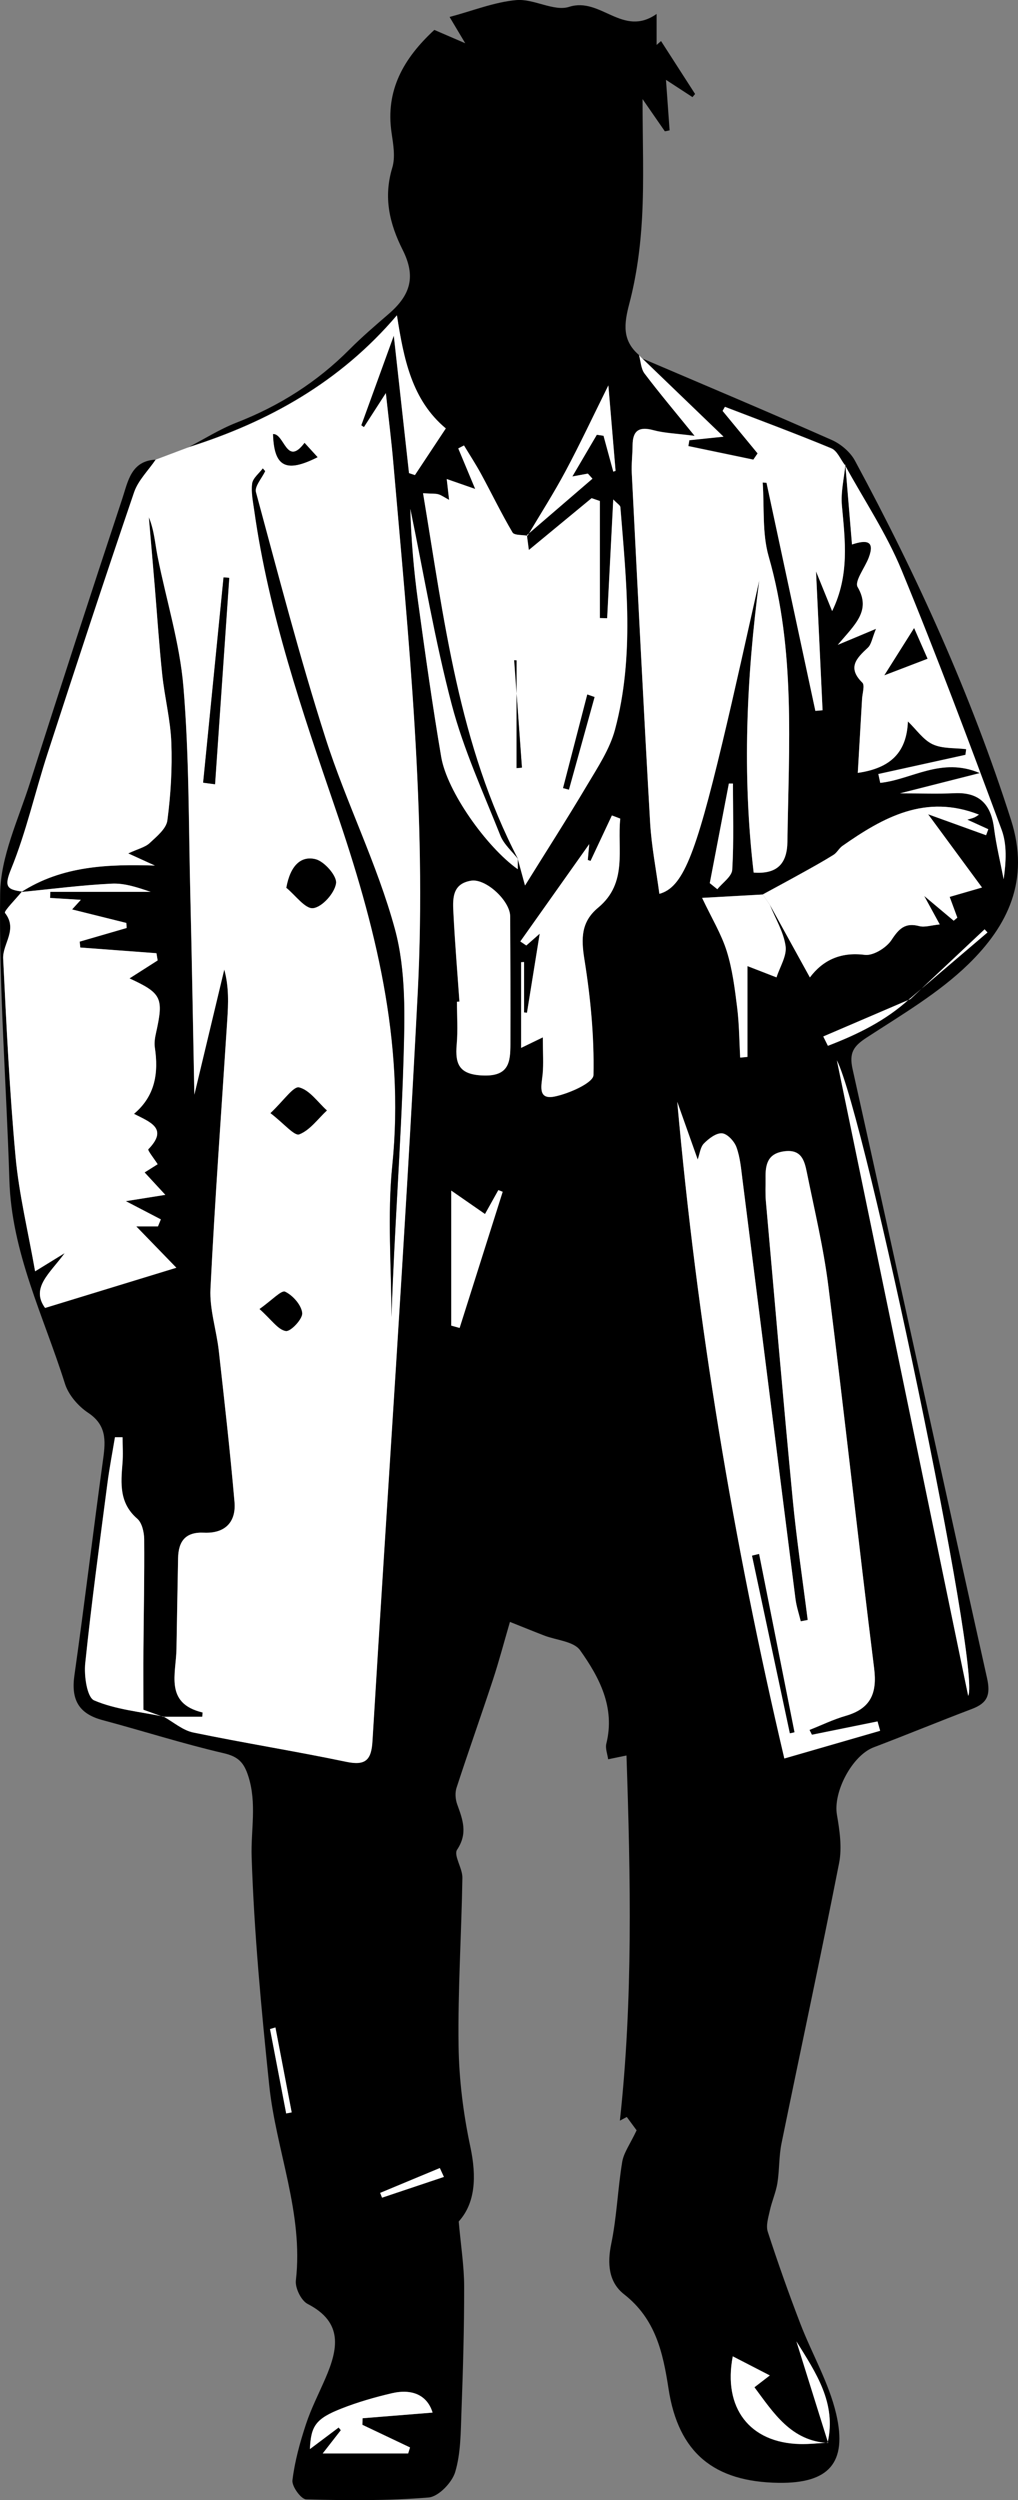 <?xml version="1.0" encoding="UTF-8"?>
<svg id="Layer_2" data-name="Layer 2" xmlns="http://www.w3.org/2000/svg" viewBox="0 0 202.11 496.32">
  <rect x="0" y="0" width="202.11" height="496.32" fill="#808080" stroke="none"/>
  <defs>
    <style>
      .cls-1, .cls-2 {
        stroke-width: 0px;
      }

      .cls-2 {
        fill: #fff;
      }
    </style>
  </defs>
  <g id="Layer_1-2" data-name="Layer 1">
    <g>
      <path class="cls-1" d="m37.33,88.83c3.21-1.67,6.3-3.63,9.65-4.94,8.5-3.31,15.98-8.05,22.42-14.53,2.46-2.47,5.12-4.75,7.76-7.03,4.39-3.78,5.43-7.45,2.79-12.71-2.65-5.27-3.84-10.46-2.07-16.32.64-2.11.2-4.64-.14-6.93-1.25-8.45,2.4-14.8,8.49-20.43,1.6.69,3.27,1.41,6.14,2.65-1.39-2.34-2.08-3.49-3.11-5.22,4.62-1.23,8.88-2.96,13.25-3.35,3.45-.31,7.47,2.32,10.49,1.34,6.27-2.01,10.64,6.14,17.36,1.41v6.15l.88-.77c2.25,3.5,4.5,7.01,6.76,10.51-.17.21-.35.41-.52.62-1.52-.99-3.03-1.98-5.26-3.43.28,3.9.5,6.97.72,10.03-.31.06-.63.12-.94.19-1.36-1.96-2.72-3.92-4.43-6.4,0,8.49.31,16.06-.1,23.58-.31,5.72-1.08,11.51-2.53,17.03-1.06,4.03-1.45,7.31,1.93,10.21.34,1.22.37,2.69,1.09,3.63,2.91,3.86,6.03,7.55,9.95,12.39-3.69-.48-6.01-.54-8.19-1.13-2.87-.77-4.12.1-4.13,3.01-.01,1.83-.25,3.67-.16,5.49,1.17,23.12,2.32,46.24,3.64,69.35.27,4.72,1.2,9.4,1.84,14.19,4.61-1.27,7.12-7.48,12.48-29.9,2.57-10.76,4.91-21.57,7.36-32.35-2.55,19.24-3.41,38.55-1.12,58.03,4.71.35,6.64-1.82,6.7-6.13.26-18.97,1.64-37.96-3.72-56.62-1.33-4.63-.84-9.77-1.19-14.68.25.02.5.03.76.05,3.23,15.09,6.47,30.19,9.7,45.28.48-.04.96-.08,1.43-.12-.42-8.9-.84-17.8-1.3-27.57,1.19,2.94,2.09,5.16,3.2,7.88,3.47-7.14,2.57-14.02,1.94-20.94-.24-2.67.43-5.42.69-8.13.44,5.25.87,10.5,1.32,15.85,2.99-1,4.58-.69,3.32,2.62-.76,2-2.86,4.69-2.2,5.82,2.74,4.72-.53,7.43-3.94,11.48,3.17-1.33,4.91-2.05,7.59-3.18-.77,1.87-.92,3.1-1.61,3.74-2.23,2.09-4.16,3.94-1.11,6.94.53.52,0,2.13-.05,3.24-.28,4.87-.56,9.75-.85,14.68,6.62-.95,9.71-4.16,9.95-10.22,1.7,1.64,3.04,3.67,4.92,4.54,1.94.91,4.41.69,6.65.97-.05.38-.1.75-.15,1.13-5.76,1.27-11.52,2.54-17.29,3.81.13.58.25,1.17.38,1.75,6.23-.65,12.14-5.21,19.77-1.94-5.7,1.45-10.4,2.64-15.84,4.02,4.22,0,7.51.13,10.79-.03,4.96-.23,7.26,2.21,7.87,6.94.44,3.41,1.26,6.76,1.91,10.14.47-3.36.7-6.84-.41-9.82-6.41-17.28-12.86-34.57-19.89-51.6-2.99-7.24-7.44-13.89-11.22-20.8-.88-1.14-1.53-2.84-2.69-3.32-6.98-2.9-14.07-5.53-21.13-8.24-.15.27-.3.53-.46.8,2.32,2.81,4.63,5.63,6.95,8.44-.28.41-.57.82-.85,1.24-4.3-.9-8.6-1.79-12.9-2.69.07-.39.13-.78.2-1.17,2.47-.26,4.95-.51,6.78-.7-5.48-5.28-10.77-10.37-16.07-15.47,12.52,5.35,25.07,10.63,37.52,16.14,1.82.8,3.71,2.4,4.64,4.13,12.35,22.88,23.05,46.45,30.98,71.3,3.82,11.97-.63,21.03-8.47,28.66-5.88,5.72-13.2,10.01-20.14,14.53-2.65,1.72-3.57,3.02-2.84,6.3,8.97,40.28,17.71,80.61,26.69,120.88.75,3.35.07,4.96-2.97,6.12-6.54,2.48-13,5.15-19.54,7.63-4.26,1.62-8.07,8.85-7.29,13.38.54,3.13,1.03,6.5.44,9.55-3.65,18.59-7.65,37.11-11.44,55.68-.53,2.58-.4,5.29-.82,7.9-.3,1.85-1.1,3.61-1.5,5.45-.3,1.38-.81,2.97-.41,4.21,1.99,6.12,4.14,12.2,6.45,18.21,2.31,6.02,5.68,11.75,7.13,17.95,2.28,9.79-1.52,13.81-11.4,13.68-12.85-.17-19.93-5.95-21.88-18.66-1.11-7.25-2.59-13.88-8.82-18.76-3.07-2.4-3.38-6.07-2.55-10.06,1.1-5.33,1.28-10.84,2.17-16.23.3-1.82,1.55-3.49,2.86-6.27-.11-.14-1.03-1.4-1.95-2.65-.46.24-.92.49-1.37.73,2.61-23.96,2.13-47.97,1.31-72.49-1.03.21-2.12.44-3.64.75-.13-1-.6-2.14-.36-3.11,1.78-7.18-1.37-13.13-5.21-18.53-1.26-1.78-4.72-1.99-7.17-2.94-1.99-.77-3.96-1.58-6.76-2.69-1.16,3.97-2.15,7.75-3.37,11.46-2.36,7.17-4.89,14.28-7.23,21.46-.33,1-.23,2.33.14,3.33,1.09,3.02,2.13,5.72-.03,8.97-.74,1.12,1.08,3.68,1.05,5.57-.18,11.11-.91,22.23-.76,33.33.09,6.71.94,13.51,2.34,20.08,1.27,5.99.99,11.19-2.31,14.83.44,4.94,1.08,8.94,1.08,12.93.01,8.32-.23,16.64-.54,24.96-.15,3.98-.12,8.11-1.24,11.85-.63,2.1-3.32,4.89-5.27,5.05-8.07.67-16.21.59-24.32.38-1-.03-2.87-2.59-2.72-3.79.45-3.74,1.48-7.46,2.66-11.06,1.03-3.15,2.57-6.13,3.89-9.19,2.5-5.79,3.59-11.1-3.53-14.76-1.28-.66-2.51-3.16-2.34-4.65,1.55-13.44-3.96-25.86-5.3-38.85-1.56-15.05-2.99-30.15-3.48-45.26-.17-5.32,1.06-10.63-.66-16-.87-2.72-1.99-3.91-4.91-4.58-8.09-1.88-16.02-4.42-24.05-6.57-4.72-1.26-6.25-4.06-5.57-8.85,2.03-14.34,3.74-28.72,5.72-43.07.5-3.64.63-6.68-3-9.09-1.97-1.31-3.89-3.54-4.59-5.75-4.2-13.35-10.63-26.07-11.04-40.5C1.28,215.27-.22,196.32.03,177.38c.09-7.35,3.62-14.71,5.92-21.96,6-18.87,12.13-37.69,18.35-56.49,1.1-3.32,1.71-7.45,6.61-7.68-1.46,2.15-3.48,4.11-4.29,6.49-5.86,17.22-11.54,34.51-17.16,51.81-2.49,7.66-4.24,15.6-7.27,23.02-1.41,3.46-.78,4.03,2.17,4.42-1.2,1.47-3.63,3.92-3.37,4.25,2.6,3.31-.51,6.13-.36,9.08.64,13.12,1.25,26.26,2.46,39.34.69,7.46,2.49,14.83,3.88,22.73,2.35-1.45,3.7-2.27,5.87-3.61-2.94,4.02-6.8,6.86-3.89,10.88,8.44-2.59,16.54-5.07,26.06-7.98-2.85-2.94-5.44-5.61-7.96-8.21h4.31c.19-.46.38-.93.57-1.39-2.45-1.28-4.89-2.55-6.95-3.62,2-.32,4.49-.71,7.84-1.25-1.83-1.97-2.9-3.13-4.11-4.45,1-.63,1.78-1.12,2.59-1.63-.69-1.09-2.04-2.78-1.85-2.97,4-4.13.42-5.37-2.85-7.03,4.24-3.56,4.9-8.15,4.14-13.17-.14-.93.03-1.94.23-2.87,1.55-6.98,1.15-7.89-5.26-10.85,1.98-1.27,3.79-2.42,5.59-3.57-.08-.48-.16-.95-.24-1.43-5.04-.38-10.08-.75-15.12-1.13-.04-.39-.08-.78-.12-1.17,3.11-.9,6.22-1.81,9.33-2.71-.02-.33-.05-.67-.07-1-3.64-.91-7.28-1.81-10.77-2.68.27-.29.84-.92,1.74-1.91-2.39-.14-4.24-.25-6.1-.37,0-.4.02-.81.03-1.21h19.93c-2.56-.87-5.17-1.76-7.73-1.63-6,.3-11.98,1.08-17.96,1.66,8.14-5.24,17.23-5.54,26.52-5.26-1.5-.68-3-1.37-5.29-2.41,2.01-.93,3.38-1.23,4.26-2.06,1.39-1.31,3.29-2.85,3.51-4.49.67-5.09.98-10.28.79-15.41-.17-4.53-1.33-9.01-1.81-13.54-.62-5.85-1-11.72-1.49-17.59-.38-4.55-.78-9.11-1.17-13.66,1.07,2.55,1.23,5.2,1.74,7.78,1.71,8.64,4.4,17.18,5.13,25.88,1.14,13.58,1.02,27.27,1.36,40.91.32,13.12.53,26.24.81,40.07,2.12-8.88,4.03-16.86,5.94-24.84.95,3.48.81,6.78.59,10.07-1.14,17.77-2.45,35.54-3.33,53.32-.2,4.06,1.18,8.17,1.65,12.28,1.12,10,2.26,20,3.12,30.02.35,4.02-1.9,6.3-6.05,6.11-3.69-.17-5.09,1.7-5.15,5.09-.1,5.99-.23,11.98-.32,17.97-.07,4.93-2.41,10.82,5.18,12.63.03,0-.02.31-.06.85-2.55,0-5.13,0-7.74.01-1.52-.53-3.02-1.08-3.95-1.42,0-4.46-.02-8.19,0-11.93.06-7.3.22-14.6.15-21.9-.01-1.4-.43-3.28-1.38-4.1-3.59-3.1-3.26-6.99-2.93-11.02.14-1.7.02-3.43.02-5.15-.5,0-1,0-1.51,0-.51,3.09-1.11,6.16-1.51,9.26-1.54,11.87-3.16,23.72-4.39,35.62-.26,2.47.35,6.76,1.77,7.36,4.28,1.82,9.16,2.25,13.8,3.22,1.95,1.08,3.78,2.71,5.86,3.14,10.09,2.09,20.29,3.72,30.38,5.82,3.84.8,4.99-.34,5.21-4.08,2.98-49.56,6.46-99.09,8.99-148.68,1.8-35.18-1.82-70.22-4.86-105.23-.36-4.2-.9-8.39-1.47-13.71-1.9,2.95-3.12,4.85-4.35,6.75-.18-.12-.35-.25-.53-.37,2.11-5.81,4.21-11.62,6.46-17.81,1.04,9.41,2.03,18.36,3.02,27.3.39.13.78.26,1.17.39,1.96-2.96,3.92-5.93,6.13-9.26-6.73-5.63-8.33-13.7-9.7-22.45-11.28,13.26-25.5,21.18-41.48,26.22Zm143.42,109.52c-5.77,2.47-11.53,4.95-17.3,7.42.31.62.62,1.23.92,1.85,5.87-2.26,11.5-4.99,16.27-9.38,5.13-4.38,10.27-8.75,15.4-13.13-.19-.21-.38-.41-.57-.62-4.91,4.62-9.82,9.24-14.73,13.86Zm-16.32,286.65c-7.35-.39-10.84-5.96-14.64-11.07.98-.76,2.07-1.6,3.05-2.35-2.65-1.36-5.02-2.59-7.35-3.79-1.96,10.2,3.33,17.19,13.38,17.41,1.82.04,3.65-.17,5.43-.32,1.81-7.84-2.35-13.89-6.18-20.06,2.1,6.73,4.2,13.45,6.31,20.18Zm-12.99-307.43c-3.99.22-7.97.44-12.03.67,1.93,4.07,3.84,7.19,4.89,10.57,1.12,3.6,1.6,7.44,2.07,11.2.41,3.29.41,6.62.6,9.94.48-.05.96-.09,1.44-.14v-18.03c1.69.66,3.73,1.45,5.77,2.24.66-2.08,2.08-4.26,1.8-6.21-.4-2.83-2.03-5.48-3.13-8.2,2.63,4.77,5.26,9.54,7.95,14.43,2.52-3.35,6.01-5.11,10.9-4.48,1.67.22,4.28-1.4,5.3-2.95,1.48-2.25,2.7-3.5,5.51-2.76,1.09.29,2.38-.17,4.07-.33-1.11-2.03-1.85-3.4-3.09-5.66,2.51,2.1,4.18,3.51,5.86,4.92.24-.2.48-.41.72-.61-.54-1.46-1.07-2.92-1.52-4.12,1.95-.56,3.61-1.05,6.42-1.86-3.36-4.56-6.57-8.93-10.7-14.54,4.62,1.67,8.06,2.91,11.51,4.16.15-.4.29-.79.44-1.19-1.34-.61-2.69-1.22-4.17-1.9.53-.16.98-.26,1.4-.44.33-.14.61-.37.91-.56-10.59-4.16-18.98.52-27.11,6.22-.67.47-1.06,1.34-1.75,1.76-2.1,1.31-4.27,2.51-6.44,3.71-2.53,1.41-5.08,2.77-7.62,4.16Zm-48.64-7.11c.54,1.97,1.07,3.95,1.45,5.33,3.97-6.39,8.26-13.08,12.31-19.9,2.11-3.55,4.52-7.17,5.56-11.08,3.89-14.57,2.24-29.39,1.06-44.14-.03-.35-.59-.66-1.41-1.52-.42,8.26-.82,15.92-1.21,23.58l-1.45-.03v-23.24c-.55-.19-1.1-.37-1.64-.56-4.06,3.35-8.11,6.7-12.46,10.29-.08-.6-.24-1.78-.39-2.96,4.34-3.73,8.67-7.47,13.01-11.2-.3-.34-.61-.68-.91-1.01-.72.13-1.44.27-3.08.57,1.86-3.17,3.36-5.72,4.86-8.28.44.07.89.13,1.33.2.65,2.38,1.3,4.75,1.94,7.13.15-.06.3-.11.45-.17-.46-5.42-.91-10.83-1.43-16.96-3.14,6.33-5.68,11.76-8.5,17.03-2.34,4.37-5.02,8.55-7.54,12.82-1.02-.2-2.63-.05-2.98-.65-2.23-3.78-4.15-7.75-6.24-11.61-1.05-1.94-2.26-3.78-3.4-5.67-.38.2-.75.39-1.13.59.99,2.38,1.99,4.76,3.36,8.05-2.48-.87-3.91-1.37-5.65-1.97.16,1.43.29,2.6.47,4.14-.98-.52-1.52-.93-2.13-1.11-.58-.17-1.23-.1-3.04-.21,4.19,25.15,7.07,50.01,18.89,72.67-1.21-1.57-2.86-2.96-3.56-4.73-3.41-8.58-7.3-17.07-9.64-25.95-3.37-12.8-5.55-25.91-8.23-38.89.18,6.13.69,12.21,1.52,18.25,1.42,10.35,2.86,20.71,4.62,31.01,1.16,6.8,8.93,17.81,15.19,22.27v-2.1Zm58.41,173.93c-.17-.33-.33-.66-.5-.99,2.4-.95,4.75-2.09,7.21-2.8,4.9-1.42,6.25-4.42,5.63-9.4-3.15-25.28-5.91-50.61-9.09-75.89-.95-7.59-2.75-15.07-4.27-22.58-.47-2.3-1.05-4.62-4.42-4.2-3.41.42-3.82,2.66-3.78,5.36.02,1.5-.07,3.01.06,4.5,1.75,19.74,3.44,39.49,5.33,59.21.77,8.01,1.97,15.99,2.98,23.98-.46.09-.92.17-1.38.26-.36-1.48-.86-2.95-1.05-4.46-3.53-27.76-7.01-55.53-10.53-83.29-.27-2.15-.46-4.37-1.19-6.37-.43-1.17-1.8-2.66-2.85-2.75-1.16-.1-2.65,1.05-3.61,2.02-.72.73-.83,2.06-1.23,3.18-1.44-4.05-2.75-7.75-4.06-11.45,3.93,43.99,11.12,87.22,21.26,130.35,6.83-1.97,12.92-3.74,19.02-5.5-.17-.62-.34-1.24-.52-1.85-4.34.88-8.67,1.76-13.01,2.64Zm-53.45-138.44c0,3.09.16,5.22-.04,7.32-.2,2.16-1.08,5.12,2.36,4.43,2.87-.57,7.7-2.72,7.73-4.26.16-7.67-.59-15.42-1.81-23.02-.66-4.14-.64-7.41,2.74-10.22,5.95-4.94,3.74-11.61,4.39-17.67-.55-.21-1.1-.42-1.66-.63-1.41,3.01-2.83,6.02-4.24,9.03-.18-.06-.37-.13-.55-.19.09-.96.17-1.91.29-3.15-4.74,6.7-9.21,13.01-13.68,19.32l1.19.8c.7-.61,1.4-1.23,2.66-2.34-.93,5.81-1.73,10.75-2.53,15.7-.19-.02-.39-.04-.58-.06v-10.01c-.19.01-.38.02-.58.03v17.01c1.55-.75,2.47-1.2,4.29-2.08Zm-16.54-7.12l-.51.03c0,2.83.2,5.67-.05,8.47-.35,4,.54,6,5.26,6.17,5.12.18,5.39-2.68,5.4-6.23.03-8.46,0-16.91-.05-25.37-.02-3.08-4.81-7.54-7.75-7.07-3.92.63-3.64,3.83-3.5,6.63.29,5.79.78,11.57,1.18,17.36Zm74.93,11.67c8.77,42.46,17.34,83.94,26.07,126.16,2.65-4.9-20.46-115.14-26.07-126.16Zm-85.11,276.57c.12-.4.24-.8.37-1.2-3.15-1.5-6.3-2.99-9.45-4.49,0-.44.02-.87.03-1.31,4.63-.37,9.26-.75,13.9-1.12-1.06-3.47-4.06-4.78-8.09-3.84-3.38.79-6.75,1.76-9.98,3.03-5.11,2.01-6.09,3.44-6.28,8.05,1.95-1.47,3.83-2.88,5.7-4.28.14.18.29.36.43.54-.88,1.13-1.75,2.25-3.59,4.61h16.97Zm8.55-223.9c.55.15,1.11.31,1.66.46,2.85-9.01,5.7-18.02,8.55-27.03-.29-.11-.57-.22-.86-.33-.85,1.52-1.7,3.04-2.65,4.75-2.13-1.48-3.97-2.76-6.7-4.65v26.8Zm51.33-87.84c.5.4.99.8,1.49,1.2,1.03-1.29,2.88-2.54,2.96-3.88.33-5.68.14-11.4.14-17.11h-.81c-1.26,6.6-2.52,13.19-3.79,19.78Zm-86.24,227.17c-.36.11-.71.22-1.07.32,1.07,5.58,2.14,11.17,3.21,16.75.36-.07.73-.14,1.09-.21-1.08-5.62-2.15-11.24-3.23-16.86Zm33.45,29.67l-.81-1.76c-3.95,1.64-7.89,3.28-11.84,4.93.12.32.24.63.37.95,4.09-1.37,8.19-2.75,12.28-4.12Z"/>
      <path class="cls-2" d="m32.44,340.81h7.72c.04-.53.08-.84.06-.85-7.59-1.81-5.25-7.69-5.18-12.63.09-5.99.22-11.98.32-17.97.06-3.39,1.46-5.27,5.15-5.09,4.15.19,6.4-2.09,6.05-6.11-.87-10.02-2-20.02-3.12-30.02-.46-4.11-1.85-8.23-1.65-12.28.88-17.78,2.19-35.55,3.33-53.32.21-3.29.36-6.59-.59-10.07-1.91,7.98-3.82,15.96-5.94,24.84-.27-13.83-.49-26.95-.81-40.07-.33-13.64-.22-27.33-1.36-40.91-.73-8.71-3.42-17.25-5.13-25.88-.51-2.58-.67-5.22-1.74-7.78.39,4.55.79,9.1,1.17,13.66.49,5.86.87,11.74,1.49,17.59.48,4.53,1.64,9.01,1.81,13.54.19,5.13-.12,10.32-.79,15.41-.21,1.64-2.11,3.19-3.51,4.49-.88.83-2.26,1.13-4.26,2.06,2.29,1.04,3.79,1.73,5.29,2.41-9.29-.28-18.38.03-26.52,5.26l.15-.1c-2.97-.39-3.6-.96-2.19-4.42,3.03-7.42,4.78-15.36,7.27-23.02,5.62-17.3,11.29-34.59,17.16-51.81.81-2.37,2.83-4.33,4.29-6.49,2.14-.81,4.28-1.62,6.42-2.42,15.99-5.04,30.2-12.96,41.48-26.22,1.36,8.75,2.97,16.82,9.7,22.45-2.21,3.33-4.17,6.3-6.13,9.26-.39-.13-.78-.26-1.17-.39-.99-8.95-1.98-17.89-3.02-27.3-2.25,6.19-4.35,12-6.46,17.81.18.12.35.25.53.37,1.22-1.9,2.45-3.8,4.35-6.75.58,5.32,1.11,9.51,1.47,13.71,3.04,35.01,6.66,70.05,4.86,105.23-2.54,49.58-6.01,99.12-8.99,148.68-.22,3.74-1.38,4.88-5.21,4.08-10.09-2.11-20.28-3.73-30.38-5.82-2.08-.43-3.91-2.06-5.86-3.14l-.06.02Zm20.2-247.26l-.47-.55c-.74,1-1.96,1.93-2.11,3.01-.23,1.76.18,3.63.43,5.43,2.87,20.38,9.5,39.77,16.11,59.12,7.86,22.99,13.79,46.1,11.28,70.81-1.01,9.94-.17,20.07-.17,30.12.56-16.93,1.87-33.85,2.38-50.8.27-8.75.55-17.93-1.7-26.23-3.51-12.93-9.69-25.12-13.78-37.92-5.15-16.11-9.39-32.5-13.81-48.83-.31-1.14,1.17-2.76,1.82-4.15Zm-12.31,61.83c.79.1,1.58.21,2.37.31l2.82-40.97c-.38-.03-.76-.06-1.13-.1-1.35,13.59-2.7,27.17-4.05,40.76Zm16.52,20.86c1.8,1.46,3.77,4.25,5.34,4.04,1.8-.24,4.25-3,4.52-4.93.21-1.45-2.32-4.35-4.08-4.78-2.84-.7-4.98,1.2-5.78,5.68Zm-3.15,44.74c2.7,2.08,4.76,4.58,5.71,4.21,2.12-.82,3.7-3.07,5.49-4.74-1.81-1.63-3.42-4.04-5.51-4.57-1.12-.29-3.07,2.64-5.69,5.1Zm-2.17,38.89c2.43,2.17,3.7,4.14,5.23,4.37.96.14,3.36-2.42,3.24-3.57-.16-1.58-1.85-3.5-3.39-4.23-.73-.35-2.61,1.69-5.08,3.44Zm11.53-169.11c-.89-.97-1.74-1.91-2.59-2.84-3.59,4.81-3.98-1.84-6.25-1.75.2,6.51,2.54,7.77,8.84,4.59Z"/>
      <path class="cls-2" d="m167.84,92.25c-.26,2.71-.94,5.46-.69,8.13.63,6.93,1.54,13.81-1.94,20.94-1.11-2.72-2.01-4.94-3.2-7.88.46,9.76.88,18.67,1.3,27.57-.48.04-.96.08-1.43.12-3.23-15.09-6.47-30.19-9.7-45.28-.25-.02-.5-.03-.76-.05.35,4.91-.13,10.06,1.19,14.68,5.36,18.66,3.98,37.65,3.72,56.62-.06,4.32-1.99,6.48-6.7,6.13-2.29-19.48-1.43-38.79,1.12-58.03-2.44,10.79-4.78,21.6-7.36,32.35-5.36,22.42-7.87,28.63-12.48,29.9-.64-4.79-1.57-9.47-1.84-14.19-1.32-23.11-2.47-46.23-3.64-69.35-.09-1.82.15-3.66.16-5.49.02-2.91,1.26-3.79,4.13-3.01,2.18.59,4.49.65,8.19,1.13-3.92-4.84-7.04-8.54-9.95-12.39-.71-.95-.74-2.41-1.09-3.63.23.24.46.48.7.71,5.29,5.09,10.58,10.19,16.07,15.47-1.83.19-4.3.44-6.78.7-.07.39-.13.78-.2,1.17,4.3.9,8.6,1.79,12.9,2.69.28-.41.57-.82.85-1.24-2.32-2.81-4.63-5.63-6.95-8.44.15-.27.3-.53.46-.8,7.06,2.72,14.15,5.34,21.13,8.24,1.16.48,1.8,2.18,2.69,3.32l.1-.09Z"/>
      <path class="cls-2" d="m161.21,344.39c4.34-.88,8.67-1.76,13.01-2.64.17.62.34,1.24.52,1.85-6.1,1.76-12.2,3.53-19.02,5.5-10.14-43.13-17.33-86.36-21.26-130.35,1.31,3.7,2.62,7.39,4.06,11.45.4-1.12.52-2.45,1.23-3.18.96-.98,2.45-2.12,3.61-2.02,1.05.09,2.43,1.58,2.85,2.75.73,2,.92,4.22,1.19,6.37,3.52,27.76,7,55.53,10.53,83.29.19,1.51.69,2.97,1.05,4.46.46-.09.92-.17,1.38-.26-1.01-7.99-2.21-15.96-2.98-23.98-1.89-19.73-3.58-39.47-5.33-59.21-.13-1.49-.04-3-.06-4.5-.04-2.7.37-4.94,3.78-5.36,3.37-.42,3.95,1.9,4.42,4.2,1.52,7.51,3.32,14.99,4.27,22.58,3.18,25.28,5.94,50.61,9.09,75.89.62,4.98-.73,7.98-5.63,9.4-2.47.71-4.81,1.86-7.21,2.8.17.33.33.66.5.99Zm-10.51-35.89c-.46.11-.93.22-1.39.33,2.5,11.75,5.01,23.5,7.51,35.26.3-.07.6-.13.91-.2-2.34-11.8-4.69-23.59-7.03-35.39Z"/>
      <path class="cls-2" d="m4.22,177.08c5.99-.59,11.96-1.37,17.96-1.66,2.56-.13,5.17.77,7.73,1.63H9.98c0,.4-.02.81-.03,1.21,1.85.11,3.71.22,6.1.37-.9.99-1.47,1.62-1.74,1.91,3.49.87,7.13,1.77,10.77,2.68.02.33.05.67.07,1-3.11.9-6.22,1.81-9.33,2.71.04.39.08.78.12,1.17,5.04.38,10.08.75,15.12,1.13.08.48.16.95.24,1.43-1.8,1.15-3.61,2.3-5.59,3.57,6.41,2.96,6.81,3.87,5.26,10.85-.21.93-.37,1.94-.23,2.87.76,5.03.09,9.61-4.14,13.17,3.26,1.66,6.85,2.91,2.85,7.03-.19.2,1.16,1.89,1.85,2.97-.81.51-1.58,1-2.59,1.63,1.22,1.31,2.29,2.47,4.11,4.45-3.35.53-5.84.93-7.84,1.25,2.06,1.07,4.5,2.35,6.95,3.62-.19.46-.38.93-.57,1.39h-4.31c2.52,2.6,5.11,5.27,7.96,8.21-9.51,2.91-17.62,5.4-26.06,7.98-2.91-4.02.96-6.85,3.89-10.88-2.17,1.33-3.52,2.16-5.87,3.61-1.39-7.91-3.19-15.27-3.88-22.73-1.2-13.08-1.82-26.22-2.46-39.34-.14-2.95,2.96-5.77.36-9.08-.26-.33,2.17-2.77,3.37-4.25.01,0-.14.09-.14.09Z"/>
      <path class="cls-2" d="m104.6,106.23c.16,1.18.31,2.36.39,2.96,4.35-3.59,8.41-6.94,12.46-10.29.55.19,1.1.37,1.64.56v23.24l1.45.03c.39-7.66.79-15.32,1.21-23.58.82.86,1.38,1.17,1.41,1.52,1.18,14.76,2.83,29.57-1.06,44.14-1.04,3.91-3.45,7.53-5.56,11.08-4.05,6.82-8.34,13.5-12.31,19.9-.37-1.38-.91-3.36-1.45-5.33l.11.14c-11.82-22.67-14.71-47.53-18.9-72.68,1.81.11,2.46.04,3.04.21.61.18,1.15.58,2.13,1.11-.17-1.54-.31-2.71-.47-4.14,1.74.61,3.17,1.11,5.65,1.97-1.37-3.29-2.37-5.67-3.36-8.05.38-.2.75-.39,1.13-.59,1.14,1.89,2.35,3.74,3.4,5.67,2.1,3.86,4.01,7.83,6.24,11.61.35.59,1.95.45,2.98.65l-.14-.13Zm13.44,32.15c-.48-.17-.96-.34-1.44-.51l-4.81,18.58c.39.1.77.21,1.16.31,1.7-6.13,3.39-12.25,5.09-18.38Zm-15.48,14.1l1.06-.1c-.51-7.11-1.03-14.22-1.54-21.33.16.01.32.02.48.03v21.4Z"/>
      <path class="cls-2" d="m151.43,177.57c2.54-1.38,5.09-2.75,7.62-4.16,2.17-1.2,4.34-2.4,6.44-3.71.68-.42,1.08-1.29,1.75-1.76,8.13-5.7,16.52-10.37,27.11-6.22-.3.19-.58.42-.91.56-.42.18-.87.28-1.4.44,1.48.68,2.82,1.29,4.17,1.9-.15.4-.29.79-.44,1.19-3.45-1.25-6.89-2.49-11.51-4.16,4.12,5.6,7.34,9.98,10.7,14.54-2.81.81-4.47,1.3-6.42,1.86.44,1.2.98,2.66,1.52,4.12-.24.2-.48.41-.72.61-1.67-1.41-3.35-2.81-5.86-4.92,1.23,2.26,1.98,3.63,3.09,5.66-1.69.16-2.98.62-4.07.33-2.81-.74-4.03.51-5.51,2.76-1.02,1.55-3.64,3.16-5.3,2.95-4.89-.63-8.39,1.13-10.9,4.48-2.69-4.88-5.32-9.65-7.95-14.43-.47-.68-.94-1.36-1.4-2.05Z"/>
      <path class="cls-2" d="m167.74,92.33c3.79,6.92,8.23,13.56,11.22,20.8,7.03,17.04,13.48,34.32,19.89,51.6,1.11,2.98.88,6.46.41,9.82-.65-3.38-1.47-6.73-1.91-10.14-.61-4.74-2.91-7.18-7.87-6.94-3.28.16-6.57.03-10.79.03,5.45-1.38,10.14-2.57,15.84-4.02-7.64-3.27-13.54,1.29-19.77,1.94-.13-.58-.25-1.17-.38-1.75,5.76-1.27,11.52-2.54,17.29-3.81.05-.38.1-.75.15-1.13-2.24-.28-4.7-.06-6.65-.97-1.88-.88-3.22-2.91-4.92-4.54-.24,6.06-3.33,9.27-9.95,10.22.29-4.93.57-9.8.85-14.68.06-1.11.59-2.72.05-3.24-3.04-3-1.12-4.86,1.11-6.94.69-.65.84-1.87,1.61-3.74-2.69,1.13-4.42,1.85-7.59,3.18,3.41-4.05,6.68-6.76,3.94-11.48-.66-1.13,1.44-3.82,2.2-5.82,1.26-3.32-.34-3.62-3.32-2.62-.45-5.35-.88-10.6-1.32-15.85,0,0-.1.09-.1.09Zm13.74,32.36c-2.01,3.2-4.12,6.54-5.9,9.36,2.41-.93,5.28-2.02,8.56-3.28-.72-1.65-1.88-4.29-2.67-6.08Z"/>
      <path class="cls-2" d="m107.76,205.94c-1.83.88-2.75,1.33-4.29,2.08v-17.01c.19-.01.38-.02.58-.03v10.01c.19.02.39.04.58.06.8-4.95,1.59-9.89,2.53-15.7-1.26,1.11-1.96,1.73-2.66,2.34l-1.19-.8c4.47-6.31,8.93-12.62,13.68-19.32-.11,1.23-.2,2.19-.29,3.15.18.06.37.13.55.19,1.41-3.01,2.83-6.02,4.24-9.03.55.21,1.1.42,1.66.63-.65,6.06,1.56,12.73-4.39,17.67-3.38,2.8-3.4,6.07-2.74,10.22,1.22,7.6,1.97,15.36,1.81,23.02-.03,1.53-4.86,3.68-7.73,4.26-3.44.69-2.57-2.27-2.36-4.43.2-2.1.04-4.23.04-7.32Z"/>
      <path class="cls-2" d="m32.5,340.79c-4.65-.97-9.52-1.39-13.8-3.22-1.42-.61-2.03-4.89-1.77-7.36,1.23-11.9,2.85-23.76,4.39-35.62.4-3.1,1-6.18,1.51-9.26.5,0,1,0,1.51,0,0,1.72.12,3.44-.02,5.15-.33,4.03-.66,7.92,2.93,11.02.95.82,1.37,2.7,1.38,4.1.06,7.3-.1,14.6-.15,21.9-.03,3.74,0,7.47,0,11.93.93.34,2.43.88,3.95,1.42.02-.01.08-.04.08-.04Z"/>
      <path class="cls-2" d="m91.22,198.83c-.41-5.79-.89-11.57-1.18-17.36-.14-2.8-.42-6,3.5-6.63,2.93-.47,7.73,3.99,7.75,7.07.05,8.46.07,16.91.05,25.37-.01,3.55-.28,6.41-5.4,6.23-4.72-.17-5.62-2.17-5.26-6.17.25-2.8.05-5.65.05-8.47l.51-.03Z"/>
      <path class="cls-2" d="m166.15,210.5c5.61,11.02,28.72,121.26,26.07,126.16-8.72-42.22-17.3-83.7-26.07-126.16Z"/>
      <path class="cls-2" d="m151.43,177.57c.47.68.94,1.36,1.4,2.05,1.1,2.73,2.73,5.38,3.13,8.2.28,1.94-1.14,4.13-1.8,6.21-2.04-.79-4.07-1.58-5.77-2.24v18.03c-.48.05-.96.09-1.44.14-.18-3.32-.19-6.65-.6-9.94-.47-3.77-.94-7.6-2.07-11.2-1.06-3.38-2.96-6.5-4.89-10.57,4.05-.23,8.04-.45,12.03-.67Z"/>
      <path class="cls-2" d="m102.79,170.46v2.1c-6.26-4.46-14.03-15.47-15.19-22.27-1.75-10.3-3.2-20.66-4.62-31.01-.83-6.04-1.34-12.12-1.52-18.25,2.69,12.98,4.86,26.09,8.23,38.89,2.34,8.88,6.23,17.37,9.64,25.95.7,1.77,2.35,3.16,3.56,4.73,0,0-.11-.14-.11-.14Z"/>
      <path class="cls-2" d="m81.04,487.06h-16.97c1.83-2.36,2.71-3.48,3.59-4.61-.14-.18-.29-.36-.43-.54-1.87,1.41-3.74,2.81-5.7,4.28.19-4.61,1.17-6.04,6.28-8.05,3.23-1.27,6.6-2.24,9.98-3.03,4.03-.94,7.03.37,8.09,3.84-4.64.38-9.27.75-13.9,1.12,0,.44-.02.87-.03,1.31,3.15,1.5,6.3,2.99,9.45,4.49-.12.4-.25.8-.37,1.2Z"/>
      <path class="cls-2" d="m89.59,263.16v-26.8c2.73,1.89,4.57,3.17,6.7,4.65.95-1.7,1.8-3.23,2.65-4.75.29.11.57.22.86.33-2.85,9.01-5.7,18.02-8.55,27.03-.55-.15-1.11-.31-1.66-.46Z"/>
      <path class="cls-2" d="m164.34,484.93c-1.83.09-3.66.3-5.48.26-10.05-.22-15.35-7.2-13.38-17.41,2.33,1.2,4.71,2.42,7.35,3.79-.98.75-2.07,1.6-3.05,2.35,3.81,5.12,7.3,10.68,14.64,11.07l-.08-.06Z"/>
      <path class="cls-2" d="m104.74,106.36c2.53-4.27,5.21-8.45,7.54-12.82,2.82-5.27,5.36-10.69,8.5-17.03.52,6.12.97,11.54,1.43,16.96-.15.06-.3.11-.45.17-.65-2.38-1.3-4.75-1.94-7.13-.44-.07-.89-.13-1.33-.2-1.5,2.55-3,5.11-4.86,8.28,1.64-.31,2.36-.44,3.08-.57.3.34.61.68.91,1.01-4.34,3.73-8.67,7.47-13.01,11.2,0,0,.14.13.14.13Z"/>
      <path class="cls-2" d="m140.92,175.33c1.26-6.59,2.52-13.19,3.79-19.78h.81c0,5.7.19,11.42-.14,17.1-.08,1.35-1.93,2.59-2.96,3.88-.5-.4-.99-.8-1.49-1.2Z"/>
      <path class="cls-2" d="m180.64,198.23c-4.77,4.39-10.4,7.12-16.27,9.38-.31-.62-.62-1.23-.92-1.85,5.77-2.47,11.53-4.95,17.3-7.42l-.1-.11Z"/>
      <path class="cls-2" d="m164.43,485c-2.1-6.73-4.2-13.45-6.31-20.18,3.82,6.16,7.99,12.22,6.2,20.08.02.03.11.09.11.09Z"/>
      <path class="cls-2" d="m180.75,198.35c4.91-4.62,9.82-9.24,14.73-13.86.19.21.38.41.57.62-5.13,4.38-10.27,8.75-15.4,13.13,0,0,.1.11.1.11Z"/>
      <path class="cls-2" d="m54.68,402.49c1.08,5.62,2.15,11.24,3.23,16.86-.36.07-.73.14-1.09.21-1.07-5.58-2.14-11.17-3.21-16.75.36-.11.71-.22,1.07-.32Z"/>
      <path class="cls-2" d="m88.13,432.16c-4.09,1.37-8.19,2.75-12.28,4.12-.12-.32-.24-.63-.37-.95,3.95-1.64,7.89-3.28,11.84-4.93l.81,1.76Z"/>
      <path class="cls-1" d="m52.63,93.55c-.65,1.4-2.13,3.02-1.82,4.15,4.42,16.33,8.66,32.73,13.81,48.83,4.09,12.81,10.27,24.99,13.78,37.92,2.25,8.3,1.96,17.48,1.7,26.23-.52,16.95-1.83,33.87-2.38,50.8,0-10.04-.84-20.18.17-30.12,2.51-24.71-3.41-47.81-11.28-70.81-6.61-19.34-13.24-38.73-16.11-59.12-.25-1.8-.66-3.67-.43-5.43.14-1.08,1.37-2.01,2.11-3.01l.47.55Z"/>
      <path class="cls-1" d="m40.33,155.38c1.35-13.59,2.7-27.17,4.05-40.76.38.03.76.06,1.13.1l-2.82,40.97c-.79-.1-1.58-.21-2.37-.31Z"/>
      <path class="cls-1" d="m56.85,176.25c.8-4.48,2.94-6.37,5.78-5.68,1.76.43,4.29,3.33,4.08,4.78-.27,1.93-2.72,4.69-4.52,4.93-1.57.21-3.55-2.58-5.34-4.04Z"/>
      <path class="cls-1" d="m53.7,220.98c2.62-2.46,4.57-5.39,5.69-5.1,2.09.53,3.7,2.94,5.51,4.57-1.8,1.67-3.37,3.92-5.49,4.74-.95.37-3.01-2.14-5.71-4.21Z"/>
      <path class="cls-1" d="m51.52,259.87c2.47-1.74,4.35-3.79,5.08-3.44,1.53.73,3.23,2.65,3.39,4.23.12,1.16-2.28,3.72-3.24,3.57-1.53-.23-2.8-2.19-5.23-4.37Z"/>
      <path class="cls-1" d="m63.05,90.76c-6.3,3.18-8.64,1.92-8.84-4.59,2.27-.09,2.66,6.56,6.25,1.75.85.94,1.71,1.87,2.59,2.84Z"/>
      <path class="cls-1" d="m150.7,308.5c2.34,11.8,4.69,23.59,7.03,35.39-.3.07-.61.13-.91.2-2.5-11.75-5.01-23.5-7.51-35.26.46-.11.93-.22,1.39-.33Z"/>
      <path class="cls-1" d="m118.04,138.38c-1.7,6.13-3.39,12.25-5.09,18.38-.39-.1-.77-.21-1.16-.31l4.81-18.58c.48.17.96.34,1.44.51Z"/>
      <path class="cls-1" d="m102.56,152.49v-21.4c-.16-.01-.32-.02-.48-.03.51,7.11,1.03,14.22,1.54,21.33l-1.06.1Z"/>
      <path class="cls-1" d="m181.48,124.69c.78,1.79,1.94,4.43,2.67,6.08-3.28,1.26-6.15,2.36-8.56,3.28,1.78-2.82,3.88-6.17,5.9-9.36Z"/>
    </g>
  </g>
</svg>